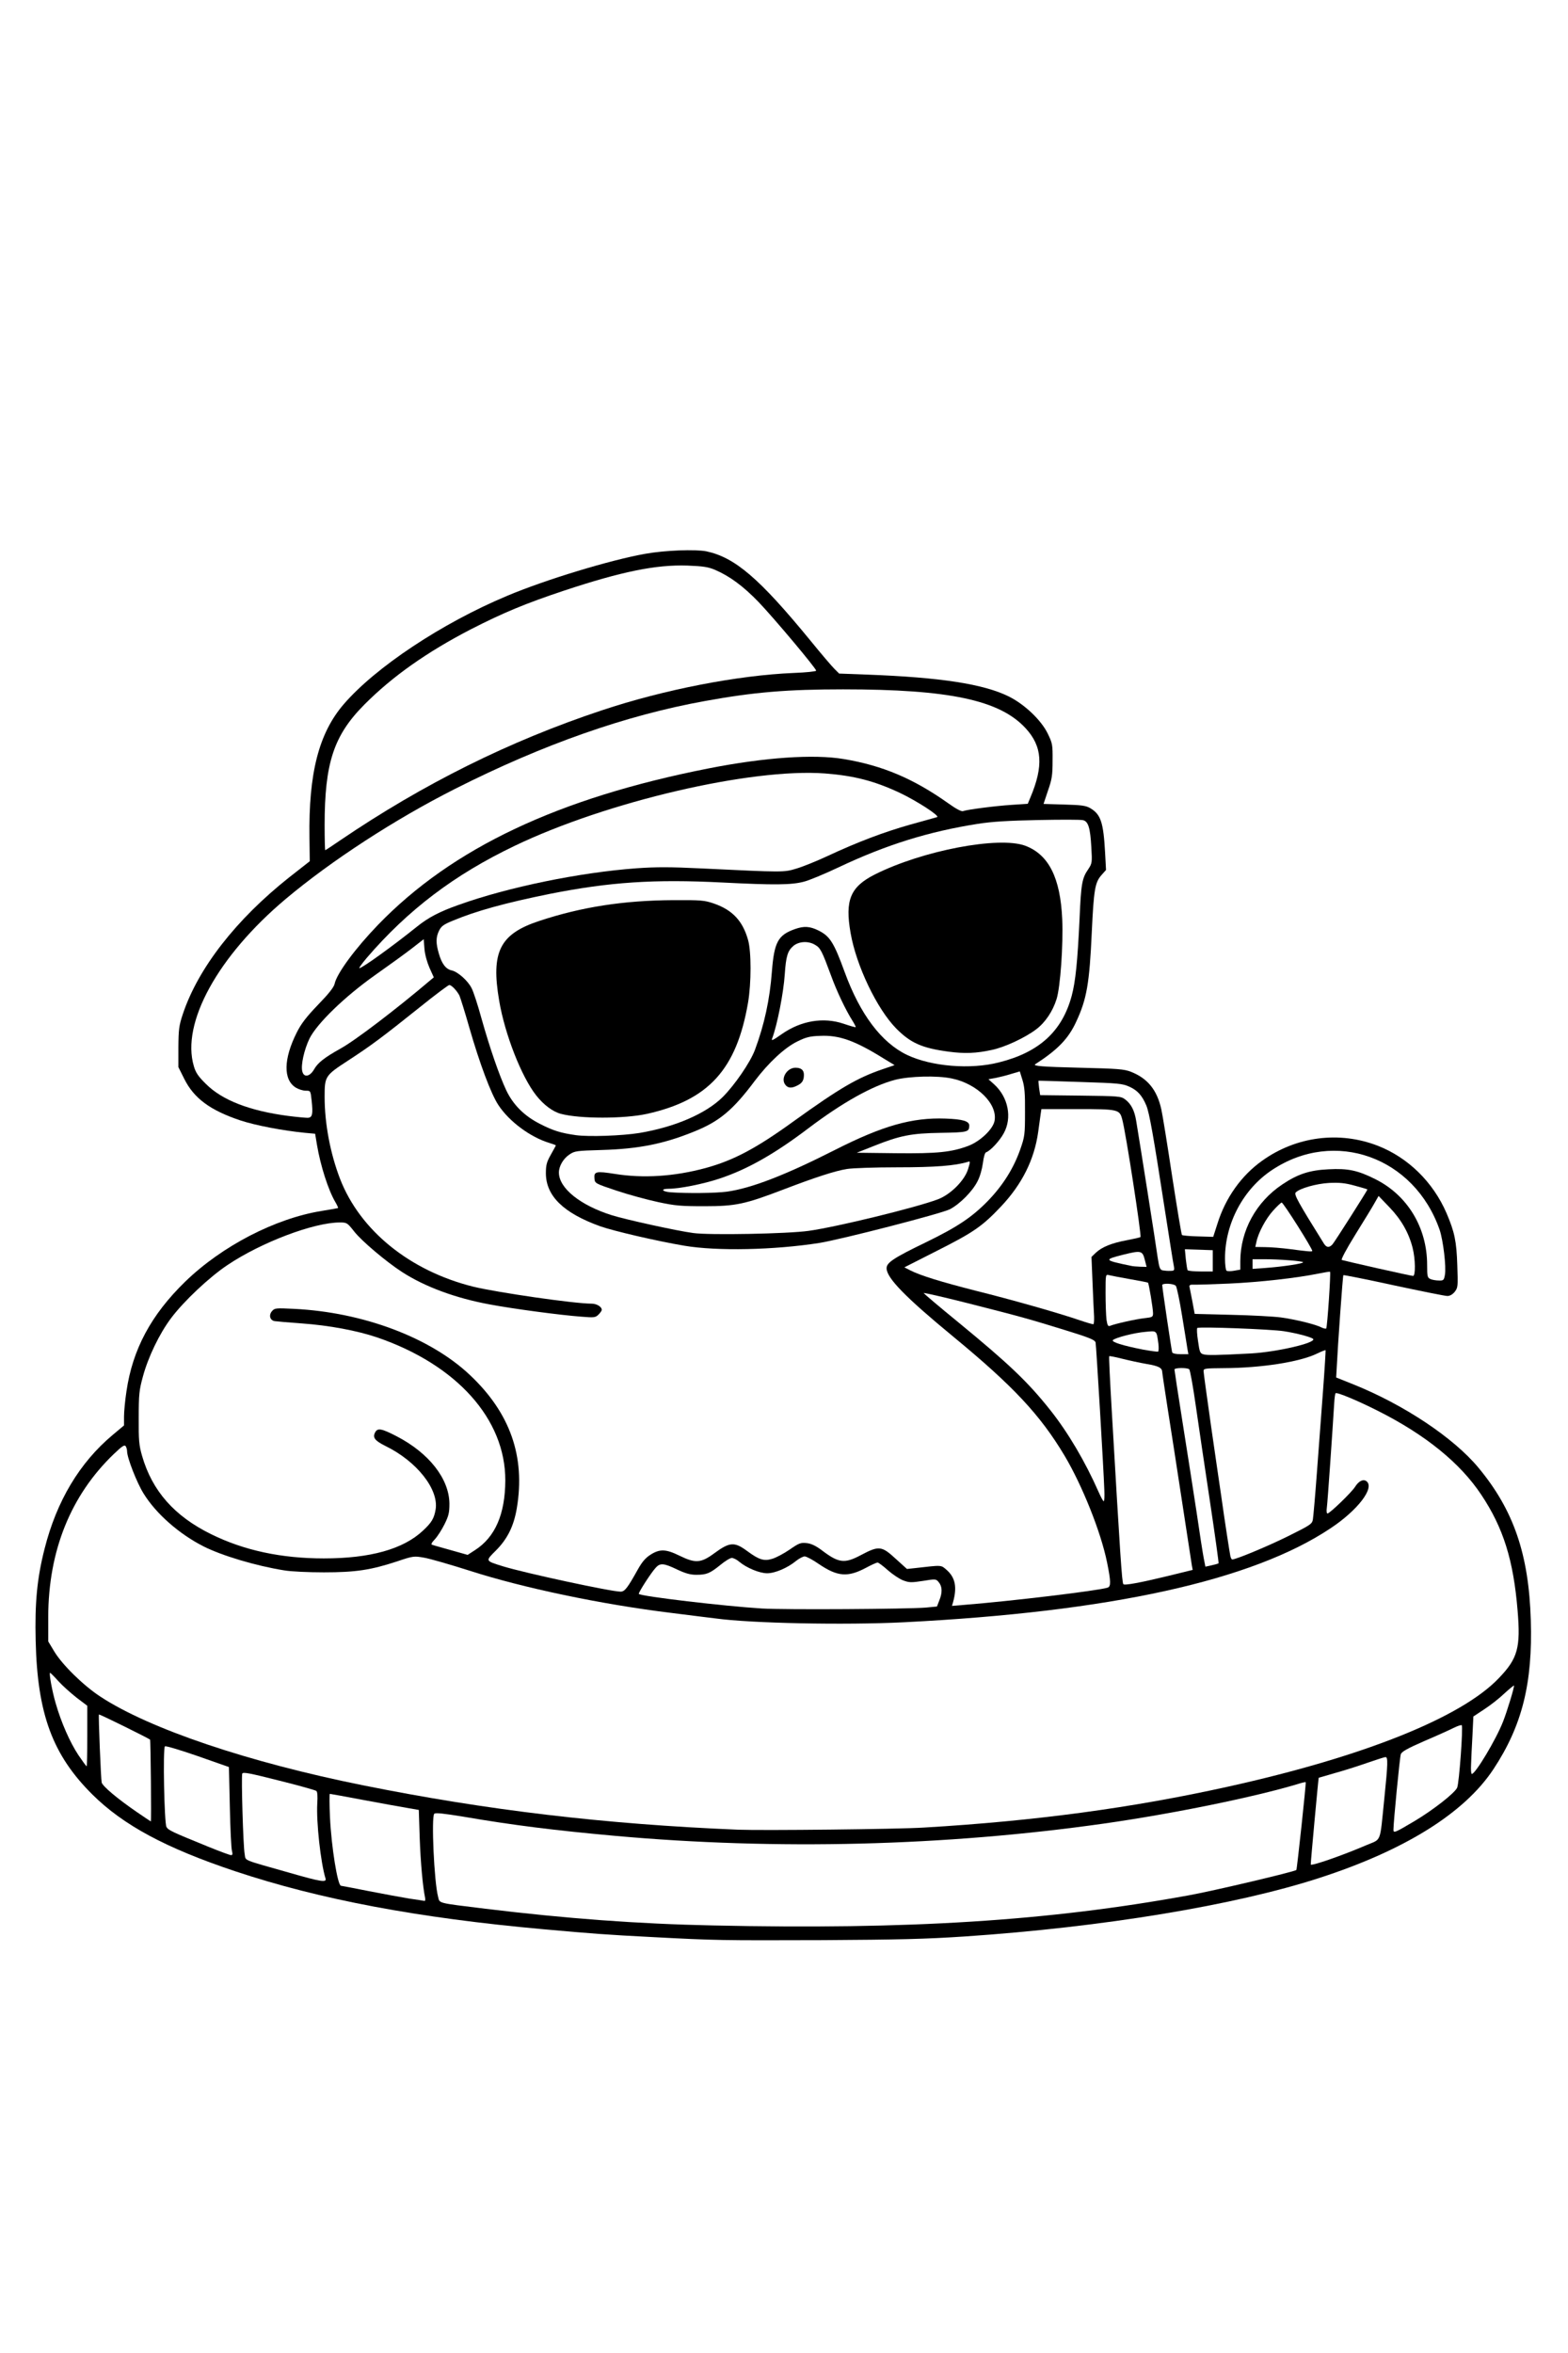 <?xml version="1.0" encoding="UTF-8"?>
<svg xmlns="http://www.w3.org/2000/svg" class="img-fluid" id="outputsvg" style="transform: none; transform-origin: 50% 50%; cursor: move;" width="1024" height="1536" viewBox="0 0 10240 15360">
  <rect x="0" y="0" width="10240" height="15360" fill="#808080" stroke="none"/>
  <g id="lTNPmqQIOLecHvtxS2Jzcr" fill="rgb(0,0,0)" style="transform: none;">
    <g>
      <path id="ppGuBcTX9" d="M4630 12694 c-168 -5 -684 -33 -820 -45 -735 -60 -1192 -123 -1649 -225 -614 -137 -1082 -310 -1386 -512 -188 -126 -357 -318 -446 -506 -85 -183 -120 -372 -126 -697 -6 -280 8 -431 58 -628 79 -313 229 -563 445 -744 l74 -62 0 -58 c0 -33 7 -107 16 -165 40 -274 161 -499 383 -715 232 -225 593 -416 866 -457 44 -6 85 -13 92 -15 8 -3 2 -26 -17 -73 -34 -84 -64 -192 -80 -289 l-12 -72 -66 -6 c-143 -14 -322 -48 -422 -81 -198 -66 -304 -145 -367 -272 l-38 -76 0 -160 c1 -150 3 -167 29 -246 100 -301 360 -633 704 -900 l122 -95 0 -165 c0 -432 63 -673 223 -860 209 -244 642 -532 1068 -710 250 -105 673 -234 904 -275 123 -22 384 -31 458 -15 186 38 346 175 679 581 69 85 140 168 157 185 l31 31 187 7 c476 18 755 61 920 142 103 51 212 154 255 242 30 61 33 76 36 177 3 101 -4 157 -34 261 -6 21 -3 22 118 26 218 7 241 38 255 340 l6 147 -31 35 c-41 47 -49 95 -62 371 -16 342 -33 440 -105 591 -36 74 -57 102 -114 157 -64 60 -69 67 -48 72 12 2 123 6 247 8 199 3 231 6 276 24 100 39 158 104 189 208 8 24 41 224 75 442 33 219 63 404 65 411 3 8 28 12 78 12 l74 0 18 -67 c106 -392 503 -635 932 -569 288 44 514 219 630 486 56 130 65 180 70 370 5 168 4 176 -17 203 -19 24 -28 27 -78 27 -33 0 -184 -28 -352 -64 -162 -35 -297 -62 -299 -60 -4 3 -40 506 -41 569 0 29 4 32 103 70 148 57 334 154 461 239 277 185 439 362 557 610 96 202 138 407 146 717 12 451 -52 718 -244 1008 -189 286 -578 529 -1137 710 -432 140 -1001 249 -1731 331 -508 56 -818 71 -1535 74 -355 2 -692 2 -750 0z m1070 -154 c747 -18 1385 -79 2030 -197 158 -28 695 -155 706 -166 3 -3 54 -462 54 -486 0 -8 -6 -11 -16 -7 -77 30 -437 111 -750 170 -1140 214 -2493 272 -3739 160 -377 -34 -724 -77 -989 -125 -60 -10 -115 -19 -123 -19 -24 0 -10 374 18 482 11 44 -9 39 309 78 527 64 996 99 1485 109 493 11 574 11 1015 1z m-2964 -197 c-14 -76 -19 -143 -25 -313 l-6 -184 -40 -8 c-22 -4 -130 -23 -240 -43 -110 -20 -210 -39 -223 -42 l-22 -5 6 113 c8 170 51 419 72 419 3 0 84 16 181 35 146 29 242 46 294 54 5 0 6 -11 3 -26z m-671 -199 c-8 -49 -19 -165 -23 -259 l-7 -170 -185 -47 c-102 -26 -198 -50 -214 -54 l-29 -6 7 213 c8 261 12 290 46 300 167 48 416 116 418 114 1 -1 -4 -42 -13 -91z m6831 -130 c97 -42 85 -15 109 -259 9 -88 18 -179 21 -201 l6 -42 -94 33 c-51 18 -138 45 -193 60 -55 16 -101 29 -103 30 -3 3 -42 429 -42 466 l0 27 106 -39 c59 -22 144 -56 190 -75z m-7424 -196 c-2 -134 -7 -246 -10 -250 -6 -6 -347 -128 -358 -128 -2 0 -4 84 -4 188 1 186 8 264 28 284 7 7 321 142 342 147 3 1 4 -108 2 -241z m4533 82 c959 -56 1851 -201 2585 -420 609 -182 983 -360 1169 -556 119 -124 138 -186 122 -386 -52 -639 -323 -1013 -955 -1319 -182 -88 -180 -87 -183 -24 -5 98 -33 511 -39 560 l-5 50 58 -61 c32 -33 68 -73 80 -87 17 -22 30 -27 65 -27 24 0 49 5 56 12 7 7 12 36 12 66 0 46 -5 61 -34 101 -102 138 -282 259 -564 380 -552 236 -1343 376 -2441 431 -393 20 -1052 7 -1287 -25 -22 -2 -151 -19 -289 -36 -450 -55 -974 -164 -1301 -270 -120 -38 -245 -76 -278 -84 -59 -14 -61 -14 -161 20 -169 56 -262 69 -500 69 -226 1 -298 -8 -487 -55 -273 -68 -447 -158 -598 -309 -97 -97 -161 -199 -203 -328 l-33 -101 -61 62 c-168 172 -277 370 -336 612 -40 159 -51 241 -51 380 l-1 130 39 65 c53 88 191 223 301 295 321 211 968 429 1715 579 810 163 1576 253 2450 290 153 6 981 -3 1155 -14z m3243 -67 c114 -72 230 -166 241 -196 5 -13 12 -79 16 -148 3 -68 8 -136 11 -151 5 -26 5 -26 -138 38 -78 35 -155 68 -170 73 -33 12 -33 12 -53 228 -17 199 -18 213 -7 213 5 0 50 -26 100 -57z m-8293 -227 c0 -118 -3 -217 -7 -221 -3 -4 -65 -35 -137 -70 l-131 -64 1 102 c0 56 4 140 8 186 6 83 7 83 51 122 35 30 208 159 214 159 0 0 1 -96 1 -214z m8769 -266 c24 -47 56 -115 69 -151 l25 -67 -81 56 c-45 30 -83 56 -83 56 -1 1 -5 55 -9 121 l-6 120 20 -25 c11 -14 40 -63 65 -110z m-9184 -47 l0 -128 -80 -63 c-93 -72 -92 -74 -33 88 32 86 100 230 109 230 2 0 4 -57 4 -127z m5477 -829 c71 -7 72 -7 87 -43 12 -30 12 -39 1 -56 -7 -11 -19 -18 -27 -17 -7 2 -48 6 -90 9 -95 7 -143 -9 -213 -70 l-49 -44 -57 30 c-67 34 -168 46 -236 28 -24 -7 -73 -32 -109 -57 l-67 -46 -26 21 c-14 12 -53 35 -86 51 -51 25 -72 30 -135 30 -80 0 -160 -28 -206 -71 l-22 -21 -62 49 -62 48 -94 3 c-88 4 -98 2 -163 -28 -38 -18 -74 -29 -80 -25 -6 3 -29 33 -52 66 -27 41 -36 61 -27 63 55 18 546 73 763 86 149 9 891 4 1012 -6z m538 -45 c198 -19 609 -73 648 -85 11 -4 16 -13 13 -27 -30 -145 -45 -201 -83 -312 -120 -343 -275 -606 -498 -843 -95 -100 -248 -239 -440 -397 -224 -184 -315 -267 -375 -342 -58 -72 -60 -76 -60 -134 l0 -59 53 -34 c28 -18 122 -67 207 -108 203 -99 297 -162 400 -267 198 -203 288 -468 235 -693 l-17 -74 -48 10 -47 9 27 44 c60 94 65 229 14 322 -26 50 -86 113 -114 123 -8 2 -16 31 -21 70 -5 38 -19 89 -35 119 -33 66 -116 149 -181 183 -58 29 -710 197 -853 220 -187 29 -339 40 -575 39 -268 0 -343 -9 -665 -82 -262 -59 -401 -115 -503 -202 -110 -94 -137 -240 -72 -391 5 -13 3 -18 -8 -18 -8 0 -51 -18 -96 -41 -93 -46 -182 -124 -236 -205 -48 -72 -123 -273 -190 -505 -52 -181 -74 -241 -95 -254 -6 -4 -95 61 -198 142 -255 204 -288 228 -439 327 -119 77 -133 89 -142 123 -31 109 12 387 90 589 131 337 456 600 869 703 156 38 660 111 773 111 20 0 43 7 51 16 24 23 21 89 -5 115 -21 21 -28 22 -138 16 -64 -4 -202 -18 -307 -32 -397 -52 -587 -99 -780 -196 -155 -77 -364 -241 -451 -353 l-30 -40 -74 13 c-188 33 -460 146 -642 268 -119 79 -287 237 -370 348 -76 101 -150 255 -184 382 -23 83 -27 119 -27 238 0 117 3 153 22 219 88 307 333 512 737 615 148 37 275 54 420 54 271 0 493 -65 617 -181 60 -56 78 -88 78 -139 0 -106 -146 -267 -320 -353 -76 -38 -80 -42 -80 -93 0 -63 13 -77 71 -77 41 0 68 9 138 45 154 80 257 181 318 311 24 52 28 71 28 160 0 98 -1 104 -37 174 -21 41 -37 74 -35 75 1 1 35 11 76 23 l74 21 43 -30 c151 -104 221 -343 164 -564 -85 -331 -383 -606 -818 -755 -156 -53 -446 -100 -619 -100 -65 0 -83 -16 -83 -74 0 -30 6 -48 20 -61 18 -16 34 -18 173 -12 319 13 605 86 871 222 329 167 556 439 612 732 18 98 18 298 -1 409 -19 107 -47 171 -107 245 l-46 56 111 32 c113 31 394 93 584 129 l102 19 24 -36 c13 -20 41 -67 62 -105 52 -93 102 -126 195 -126 55 0 78 6 137 35 39 19 77 35 85 35 7 0 44 -23 82 -50 79 -58 97 -64 169 -58 42 4 66 14 121 52 83 57 89 56 196 -15 75 -51 75 -51 146 -47 65 3 75 7 125 44 30 23 69 49 88 59 l34 17 81 -40 c101 -51 118 -56 172 -47 36 5 57 18 115 71 57 53 75 64 93 59 11 -4 62 -9 112 -12 l91 -5 36 32 c44 39 60 86 55 167 l-3 60 40 -4 c22 -2 135 -12 250 -24z m1033 -159 c84 -21 155 -39 157 -42 4 -4 -47 -343 -150 -997 -19 -123 -35 -230 -35 -237 0 -21 -30 -44 -58 -44 -15 0 -72 -10 -128 -23 l-101 -23 4 46 c2 25 10 164 18 310 24 417 54 908 60 988 l7 73 36 -7 c21 -4 106 -23 190 -44z m332 -95 c0 -8 -24 -175 -54 -372 -30 -197 -70 -463 -88 -590 -23 -169 -36 -234 -47 -238 -7 -3 -16 -3 -18 -1 -3 2 20 163 51 358 30 194 72 460 91 591 20 131 38 244 41 252 8 19 24 19 24 0z m254 -71 c50 -20 153 -68 228 -106 128 -64 138 -71 143 -101 2 -18 16 -185 30 -372 14 -187 30 -395 35 -463 6 -68 10 -136 10 -152 0 -29 0 -29 -32 -15 -97 40 -336 73 -563 77 l-131 3 13 90 c7 50 40 277 73 505 33 228 66 450 72 493 6 42 15 77 21 77 5 0 51 -16 101 -36z m-1020 -864 c-13 -228 -26 -424 -29 -436 -5 -21 -29 -30 -325 -120 -116 -36 -612 -165 -616 -161 -1 1 68 59 154 129 291 237 440 384 593 588 78 104 178 271 222 368 12 27 23 49 24 48 1 -1 -9 -188 -23 -416z m951 -424 c143 -6 388 -46 373 -61 -16 -16 -226 -38 -411 -44 l-217 -6 5 45 c4 25 8 50 10 57 4 13 37 20 80 17 17 -2 89 -5 160 -8z m-385 -3 c0 -5 -14 -89 -30 -188 -19 -112 -36 -185 -45 -194 -13 -14 -15 -13 -15 1 0 22 50 359 55 376 5 13 35 17 35 5z m-190 -35 c0 -44 -11 -49 -76 -37 -32 6 -63 14 -67 18 -5 5 25 15 65 24 40 8 74 15 76 16 1 0 2 -9 2 -21z m1113 -245 c4 -54 7 -117 7 -139 l0 -41 -47 8 c-136 26 -371 50 -567 60 -121 5 -222 12 -224 14 -2 1 2 30 8 63 l12 59 237 6 c251 6 364 17 476 47 39 10 75 19 81 19 7 1 13 -35 17 -96z m-1303 68 c25 -5 71 -12 103 -16 52 -6 57 -8 52 -28 -2 -12 -9 -49 -15 -81 -5 -33 -12 -61 -14 -63 -2 -2 -51 -12 -110 -21 l-106 -18 0 92 c0 118 7 156 29 150 9 -3 36 -9 61 -15z m-236 -201 l-7 -211 24 -25 c37 -39 94 -64 192 -85 49 -10 92 -20 95 -23 9 -9 -84 -618 -109 -708 -17 -65 -28 -68 -261 -68 l-207 0 -5 33 c-2 17 -10 70 -16 116 -25 180 -105 341 -243 487 -120 127 -179 169 -388 274 -98 50 -179 92 -179 94 0 10 232 80 418 126 213 53 538 145 632 179 30 11 56 20 58 20 2 1 0 -94 -4 -209z m2297 -191 c-44 -345 -313 -617 -649 -655 -117 -13 -285 37 -414 123 -177 117 -308 350 -308 549 0 37 3 44 20 44 18 0 20 -7 20 -57 1 -200 103 -386 274 -501 111 -74 176 -94 332 -99 160 -6 217 4 335 64 211 105 339 317 339 560 0 78 2 84 23 92 33 13 41 -19 28 -120z m-194 38 c-14 -112 -78 -245 -155 -320 l-39 -38 -25 38 c-73 110 -169 275 -163 281 5 5 346 87 379 91 5 1 6 -23 3 -52z m-1317 -7 l0 -40 -59 0 c-58 0 -58 0 -54 28 8 50 11 52 63 52 l50 0 0 -40z m-265 8 c-2 -13 -27 -174 -56 -358 -68 -449 -94 -591 -118 -645 -11 -25 -23 -45 -26 -45 -3 0 -1 9 5 20 6 12 15 47 21 78 21 130 129 813 140 890 8 58 15 82 25 82 10 0 13 -8 9 -22z m-185 -13 c0 -16 -27 -20 -57 -8 -14 6 -11 9 17 14 19 4 36 7 38 8 1 0 2 -6 2 -14z m1049 -117 c-6 -13 -36 -63 -67 -112 l-56 -89 -34 39 c-19 21 -47 66 -63 99 l-29 60 102 7 c57 5 107 10 113 12 5 3 18 5 28 5 15 1 16 -2 6 -21z m290 -178 l91 -145 -43 -13 c-98 -30 -193 -25 -289 17 l-36 16 86 141 c48 78 90 139 94 135 3 -3 47 -71 97 -151z m-3529 75 c131 -18 331 -63 600 -134 264 -70 293 -83 368 -157 65 -65 79 -92 40 -79 -13 4 -178 11 -368 15 -396 8 -374 4 -687 124 -315 121 -420 142 -662 133 -188 -7 -336 -35 -543 -105 l-143 -47 0 -65 0 -65 54 -3 c29 -2 94 4 144 12 157 27 326 15 524 -39 192 -53 324 -124 633 -345 227 -162 311 -214 438 -268 l93 -40 -28 -20 c-48 -34 -187 -100 -248 -117 -162 -48 -328 45 -506 281 -142 190 -231 264 -392 329 -200 82 -366 115 -607 122 -165 5 -177 6 -212 30 -47 32 -69 76 -56 114 25 73 173 171 334 222 89 28 424 102 531 116 102 14 557 5 693 -14z m-533 -256 c159 -22 379 -107 703 -271 326 -166 500 -213 755 -206 172 5 185 10 185 78 0 78 -11 83 -149 75 -131 -8 -245 7 -372 49 l-74 24 160 1 c258 1 388 -32 482 -123 41 -41 53 -59 53 -83 0 -82 -136 -194 -270 -222 -87 -19 -224 -15 -315 9 -147 37 -342 147 -564 314 -223 169 -400 269 -583 331 -56 19 -100 35 -96 35 4 0 42 -5 85 -11z m-571 -384 c230 -37 434 -125 544 -234 189 -188 293 -453 321 -820 12 -151 30 -206 79 -241 79 -56 203 -67 287 -25 73 37 99 78 169 270 101 277 241 462 409 542 92 43 233 73 351 73 163 0 376 -70 469 -155 38 -35 38 -35 5 -12 -52 37 -168 93 -230 111 -182 54 -464 35 -614 -41 -203 -103 -426 -555 -426 -864 0 -105 17 -165 58 -211 83 -92 414 -215 725 -269 158 -27 357 -26 433 2 106 40 172 123 214 269 42 146 36 645 -10 793 -20 65 -18 75 5 20 51 -120 69 -253 85 -608 10 -226 16 -262 56 -321 25 -36 26 -44 20 -115 -8 -101 -22 -138 -53 -145 -53 -14 -495 4 -628 24 -318 50 -596 136 -907 283 -93 44 -196 87 -230 96 -81 21 -235 22 -583 4 -420 -21 -689 -3 -1074 74 -291 59 -481 111 -636 176 -59 24 -74 36 -88 65 -16 32 -16 39 -2 89 20 67 47 102 86 110 39 9 105 67 129 116 11 20 40 108 64 196 100 353 168 515 252 597 57 57 176 124 254 145 123 33 289 35 466 6z m-2140 -142 c-3 -21 -6 -46 -6 -55 0 -14 -8 -18 -32 -18 -45 0 -96 -34 -114 -75 -18 -45 -18 -155 1 -230 29 -115 82 -201 191 -315 70 -72 104 -115 109 -137 14 -68 136 -233 285 -387 484 -500 1175 -827 2158 -1020 298 -59 401 -69 672 -70 222 -1 255 1 349 22 207 47 365 116 561 247 l107 72 94 -13 c51 -7 140 -16 197 -20 l104 -7 15 -36 c37 -87 64 -197 58 -234 -22 -150 -208 -296 -446 -352 -323 -74 -971 -88 -1419 -29 -431 56 -825 161 -1300 347 -709 277 -1457 737 -1881 1157 -237 234 -429 575 -429 760 0 133 82 242 242 319 115 56 320 106 447 110 l44 1 -7 -37z m5318 -108 c-20 -9 -105 -16 -267 -21 -215 -6 -237 -5 -237 9 0 15 27 17 253 20 138 1 259 3 267 4 8 1 1 -5 -16 -12z m-5261 -216 c15 -14 66 -47 114 -74 146 -81 600 -436 596 -466 -2 -8 -11 -44 -21 -80 l-17 -65 -200 142 c-353 252 -499 412 -528 584 l-6 35 17 -25 c9 -14 30 -37 45 -51z m3132 -242 c41 -17 72 -21 177 -21 71 -1 128 -2 128 -4 0 -1 -15 -33 -34 -70 -18 -37 -50 -112 -70 -167 -57 -156 -72 -183 -110 -202 -32 -15 -37 -15 -60 1 -48 31 -58 59 -71 204 -8 76 -21 168 -29 205 -20 86 -20 91 2 82 9 -4 40 -17 67 -28z m-2387 -715 c232 -122 846 -266 1297 -303 151 -13 405 -9 770 12 218 12 221 12 295 -10 41 -13 131 -49 200 -81 189 -88 366 -156 526 -203 l144 -41 -52 -34 c-174 -112 -396 -185 -615 -201 -321 -24 -904 80 -1443 259 -341 112 -564 210 -798 348 -170 101 -410 279 -482 358 -14 15 3 4 38 -24 35 -27 89 -64 120 -80z m-452 -593 c480 -312 1000 -562 1544 -742 396 -132 865 -224 1239 -245 l124 -7 -119 -145 c-228 -278 -362 -400 -504 -460 -155 -65 -453 -22 -925 135 -341 113 -621 243 -884 410 -232 147 -478 365 -550 487 -92 158 -131 330 -131 586 0 91 3 111 13 105 8 -4 94 -60 193 -124z"></path>
      <path id="pNh72aYr3" d="M5094 7105 c-22 -34 -12 -110 18 -142 18 -19 32 -23 83 -23 34 0 66 5 73 12 13 13 17 105 6 133 -10 25 -59 45 -113 45 -43 0 -53 -4 -67 -25z"></path>
      <path id="pT8Z1xDsB" d="M3754 7320 c-150 -16 -207 -44 -282 -139 -135 -170 -262 -569 -262 -822 0 -222 63 -306 284 -378 287 -94 554 -134 906 -135 210 -1 229 1 292 22 85 30 136 67 175 128 55 86 67 149 65 328 -3 316 -67 542 -205 721 -94 123 -245 205 -471 256 -104 24 -365 34 -502 19z"></path>
    </g>
  </g>
  <g id="l4JyfnbT91iTEfg5yqOatqN" fill="rgb(255,255,255)" style="transform: none;">
    <g>
      <path id="pSNjL2XeD" d="M0 7680 l0 -7680 5120 0 5120 0 0 7680 0 7680 -5120 0 -5120 0 0 -7680z m6300 4961 c903 -61 1764 -203 2316 -382 559 -181 948 -424 1137 -710 187 -283 257 -560 244 -974 -13 -429 -112 -717 -341 -993 -162 -196 -488 -413 -820 -546 l-110 -44 3 -53 c8 -164 40 -611 44 -615 2 -2 150 27 328 66 178 38 336 70 351 70 17 0 34 -10 48 -27 21 -27 22 -35 17 -173 -5 -158 -18 -218 -70 -340 -88 -204 -252 -364 -450 -441 -251 -97 -531 -61 -753 97 -137 97 -241 243 -294 414 l-27 84 -99 -3 c-54 -1 -102 -6 -105 -9 -4 -4 -32 -176 -64 -382 -31 -206 -63 -404 -71 -439 -28 -126 -89 -201 -197 -244 -46 -18 -84 -21 -335 -27 -246 -6 -309 -11 -291 -23 147 -95 217 -167 268 -279 68 -146 86 -248 101 -583 13 -276 21 -324 62 -371 l31 -35 -6 -112 c-11 -200 -28 -251 -98 -292 -28 -16 -57 -20 -169 -23 l-135 -4 29 -87 c26 -74 30 -101 30 -196 1 -105 -1 -113 -32 -177 -43 -88 -152 -191 -255 -242 -165 -81 -444 -124 -920 -142 l-187 -7 -31 -31 c-17 -17 -88 -100 -157 -185 -333 -406 -492 -542 -679 -582 -71 -14 -269 -7 -398 16 -227 40 -653 169 -904 275 -425 178 -859 466 -1067 708 -162 189 -229 449 -223 870 l2 154 -134 105 c-347 275 -595 593 -695 893 -25 75 -28 100 -29 216 l0 130 38 76 c63 127 169 206 367 272 100 33 279 67 422 81 l66 6 12 72 c23 137 74 296 120 374 12 20 19 37 18 39 -2 1 -51 10 -108 19 -303 49 -651 229 -891 462 -222 216 -343 441 -383 715 -9 58 -16 132 -16 165 l0 58 -74 62 c-216 181 -366 431 -445 744 -49 192 -64 352 -58 599 11 479 110 746 371 1005 202 200 479 349 931 500 555 185 1193 305 2015 379 311 28 415 36 710 51 419 22 439 22 1115 20 495 -3 669 -7 925 -24z"></path>
      <path id="pMZweClPF" d="M4655 12569 c-489 -10 -958 -45 -1485 -109 -318 -39 -298 -34 -309 -78 -26 -96 -45 -522 -25 -542 8 -8 61 -2 190 19 326 56 602 90 989 125 1057 95 2157 67 3194 -80 450 -64 983 -173 1266 -258 27 -9 51 -14 52 -12 4 4 -57 569 -61 573 -11 11 -548 138 -706 166 -917 167 -1826 224 -3105 196z"></path>
      <path id="pM7gzZfWY" d="M2675 12394 c-49 -8 -169 -30 -266 -49 -97 -19 -178 -35 -182 -35 -22 0 -63 -254 -72 -447 -4 -84 -4 -153 -1 -153 4 0 103 18 219 40 117 22 246 45 287 52 l75 13 6 185 c6 162 20 316 35 388 2 12 1 21 -3 21 -5 -1 -48 -8 -98 -15z"></path>
      <path id="p9xppNRiX" d="M1890 12225 c-313 -89 -284 -76 -292 -121 -10 -49 -23 -507 -16 -526 5 -12 49 -3 239 45 129 32 239 63 245 68 7 6 9 36 6 81 -7 121 22 387 54 491 8 27 -31 21 -236 -38z"></path>
      <path id="pOaNDy1Pu" d="M8560 12171 c0 -23 50 -564 52 -566 2 -1 48 -14 103 -30 55 -15 150 -45 210 -66 61 -21 116 -39 123 -39 17 0 16 40 -8 275 -30 292 -16 257 -117 300 -156 67 -363 139 -363 126z"></path>
      <path id="pnMV6sfRE" d="M1360 12055 c-238 -97 -260 -107 -273 -129 -14 -25 -24 -513 -10 -526 4 -5 100 24 213 63 l205 72 6 260 c3 143 9 272 14 288 5 20 4 27 -6 27 -8 0 -75 -25 -149 -55z"></path>
      <path id="pR82sb9ML" d="M9100 11944 c0 -46 41 -471 48 -492 5 -17 40 -37 152 -86 80 -34 166 -73 192 -86 26 -13 50 -21 54 -18 10 10 -17 381 -30 408 -16 35 -155 144 -277 217 -130 77 -139 81 -139 57z"></path>
      <path id="pxPvKkZ9N" d="M4820 11944 c-872 -36 -1640 -127 -2450 -290 -747 -150 -1394 -368 -1715 -579 -110 -72 -248 -207 -301 -295 l-39 -65 0 -160 c1 -432 147 -794 429 -1064 53 -51 70 -62 77 -50 5 8 9 22 9 33 0 42 64 206 108 276 81 131 231 263 390 344 120 61 345 128 527 157 45 8 160 13 260 13 208 0 306 -15 477 -71 106 -36 112 -36 176 -25 37 6 172 45 301 86 345 111 857 219 1316 275 138 17 267 34 289 36 234 32 844 44 1227 25 1350 -68 2277 -272 2789 -614 176 -117 288 -262 235 -306 -21 -17 -51 -3 -75 35 -22 36 -166 175 -181 175 -5 0 -7 -17 -4 -37 5 -34 38 -513 48 -680 2 -35 6 -65 9 -68 8 -9 142 47 275 114 312 157 539 341 677 549 144 216 210 427 237 757 20 241 1 311 -122 439 -244 257 -883 513 -1769 709 -627 139 -1258 224 -1985 267 -172 11 -1058 20 -1215 14z"></path>
      <path id="pD7s26zsk" d="M894 11829 c-127 -87 -223 -168 -230 -193 -5 -22 -22 -438 -18 -444 3 -4 324 155 334 164 4 4 9 534 5 534 -1 0 -41 -27 -91 -61z"></path>
      <path id="p1CKuTOckn" d="M9607 11518 c1 -35 5 -119 9 -188 l6 -125 71 -47 c40 -26 99 -72 131 -103 33 -30 61 -53 63 -52 5 5 -44 166 -71 235 -46 118 -181 342 -204 342 -5 0 -7 -28 -5 -62z"></path>
      <path id="pUMzvOcYx" d="M512 11457 c-55 -83 -112 -212 -148 -337 -24 -81 -45 -200 -37 -200 3 0 27 24 54 54 27 30 81 78 119 108 l70 53 0 197 c0 109 -2 198 -4 198 -3 0 -27 -33 -54 -73z"></path>
      <path id="p8WV1KNiW" d="M4975 10500 c-244 -15 -787 -79 -803 -95 -6 -5 80 -139 111 -172 28 -31 53 -29 138 12 55 26 87 35 126 35 67 0 89 -9 157 -64 30 -25 64 -46 75 -46 11 0 33 11 49 25 48 40 132 75 182 75 52 0 133 -35 188 -80 20 -16 46 -30 57 -30 11 0 53 22 93 50 121 82 188 88 308 24 35 -19 69 -34 75 -34 6 0 36 22 67 50 31 27 75 57 99 66 39 15 53 16 130 4 85 -14 86 -13 104 9 23 28 24 68 3 119 l-15 39 -72 7 c-119 10 -922 15 -1072 6z"></path>
      <path id="phXNxUPE1" d="M6224 10459 c27 -98 15 -160 -41 -210 -39 -34 -28 -33 -204 -13 l-56 6 -73 -66 c-92 -85 -110 -87 -227 -25 -109 58 -146 53 -260 -34 -37 -27 -66 -41 -96 -44 -38 -4 -49 0 -111 43 -38 26 -89 53 -114 60 -52 16 -85 6 -161 -50 -85 -63 -115 -61 -217 14 -87 64 -123 66 -227 15 -88 -43 -128 -45 -189 -6 -33 21 -55 47 -83 97 -67 120 -85 144 -112 144 -62 0 -623 -121 -767 -165 -119 -37 -117 -34 -48 -103 75 -75 117 -158 137 -276 57 -337 -43 -623 -307 -871 -259 -244 -697 -409 -1148 -431 -118 -6 -126 -5 -143 14 -23 26 -15 60 16 66 12 2 92 9 177 15 181 13 361 47 492 91 520 178 839 533 838 934 -1 220 -66 370 -198 455 l-48 31 -110 -31 c-60 -17 -115 -32 -122 -35 -9 -2 -3 -14 18 -36 17 -18 45 -62 63 -98 27 -55 32 -75 32 -135 -2 -162 -133 -330 -346 -440 -97 -50 -123 -55 -139 -25 -18 34 -3 54 67 89 205 100 349 283 328 414 -10 59 -26 86 -83 139 -129 121 -345 181 -647 181 -278 0 -521 -52 -736 -158 -240 -118 -385 -282 -451 -511 -20 -69 -23 -101 -22 -249 0 -152 3 -181 27 -268 34 -127 108 -281 184 -382 83 -111 251 -269 370 -348 221 -148 563 -277 732 -277 47 0 49 2 95 60 48 61 205 194 311 263 150 97 350 171 573 212 154 29 462 70 598 80 85 7 93 6 113 -14 11 -11 21 -25 21 -30 0 -21 -33 -41 -67 -41 -113 0 -617 -73 -773 -111 -413 -103 -738 -366 -869 -703 -64 -166 -101 -361 -101 -536 0 -134 3 -139 152 -236 149 -97 222 -151 472 -351 98 -79 184 -143 190 -143 15 0 49 36 66 68 6 13 36 108 65 210 67 233 142 434 190 506 71 108 210 210 333 247 23 7 42 14 42 16 0 2 -15 29 -33 61 -27 48 -32 67 -32 122 1 148 116 259 355 345 88 31 371 97 550 127 213 36 585 28 880 -18 143 -23 795 -191 853 -220 65 -34 148 -117 181 -183 16 -30 30 -81 35 -119 5 -39 13 -68 21 -70 28 -10 88 -74 115 -124 56 -101 30 -235 -62 -319 l-38 -34 45 -8 c25 -5 71 -16 102 -26 l58 -17 17 55 c14 44 18 89 17 211 0 147 -2 160 -31 243 -44 125 -114 236 -213 338 -103 105 -197 168 -400 267 -215 104 -260 134 -260 171 0 63 123 189 435 446 392 323 568 511 727 777 115 193 238 499 278 698 25 123 26 157 3 164 -63 20 -631 88 -932 112 l-84 7 7 -24z"></path>
      <path id="p1H4fBBov7" d="M7336 10341 c-9 -14 -20 -176 -76 -1140 -11 -189 -19 -346 -16 -348 2 -2 39 5 82 16 44 11 117 27 163 35 78 13 100 25 101 52 0 6 16 112 35 235 20 123 62 400 95 614 33 215 62 402 64 417 l5 26 -167 41 c-178 43 -280 62 -286 52z"></path>
      <path id="p2B9d6HJK" d="M7861 10171 c-6 -31 -27 -164 -46 -296 -20 -132 -61 -394 -91 -583 -30 -188 -54 -347 -54 -352 0 -12 80 -13 96 -2 6 4 25 111 43 237 18 127 60 409 93 628 33 219 58 400 56 402 -2 2 -22 8 -45 13 l-41 9 -11 -56z"></path>
      <path id="p12LpWKCau" d="M8035 10158 c-5 -25 -36 -223 -59 -388 -9 -58 -38 -262 -66 -453 -27 -191 -50 -356 -50 -367 0 -17 10 -18 132 -19 244 -1 496 -40 609 -95 29 -14 54 -24 56 -22 1 1 -6 121 -17 267 -11 145 -29 386 -40 534 -11 149 -23 285 -26 303 -5 30 -13 36 -162 110 -131 65 -340 152 -365 152 -4 0 -9 -10 -12 -22z"></path>
      <path id="pSFmY9Bo1" d="M7174 9738 c-87 -197 -199 -387 -315 -533 -147 -185 -268 -300 -599 -572 -124 -101 -226 -188 -228 -192 -1 -4 125 25 280 64 370 94 407 105 641 177 166 51 198 65 202 82 4 20 52 818 57 964 2 39 0 72 -4 72 -4 0 -19 -28 -34 -62z"></path>
      <path id="p18w1zNgsO" d="M7860 8841 c-23 -6 -26 -15 -36 -86 -7 -44 -9 -83 -5 -86 9 -10 485 8 566 21 85 13 184 40 191 51 16 26 -236 84 -404 94 -227 12 -288 13 -312 6z"></path>
      <path id="p1FEfsnEjQ" d="M7655 8828 c-4 -13 -65 -421 -65 -439 0 -14 76 -11 89 5 6 7 25 96 41 197 17 101 32 199 35 217 l6 32 -51 0 c-31 0 -52 -5 -55 -12z"></path>
      <path id="p1EsCFUYfv" d="M7465 8810 c-133 -26 -209 -50 -197 -62 16 -16 140 -48 213 -54 75 -7 72 -11 84 78 3 25 2 48 -2 51 -4 2 -48 -4 -98 -13z"></path>
      <path id="p1BGVhIG1n" d="M8629 8665 c-35 -19 -169 -52 -264 -65 -44 -6 -189 -14 -322 -17 l-241 -6 -15 -81 c-9 -45 -17 -88 -19 -96 -2 -11 5 -15 27 -14 17 1 120 -2 231 -7 199 -9 440 -36 583 -65 40 -8 75 -14 77 -12 6 6 -18 362 -25 370 -3 3 -17 0 -32 -7z"></path>
      <path id="pRfvftZEi" d="M7226 8614 c-3 -26 -6 -103 -6 -172 0 -124 0 -124 23 -118 12 3 73 15 136 26 62 11 115 21 118 23 6 6 33 169 33 199 0 25 -3 27 -57 33 -55 6 -190 36 -224 50 -13 5 -17 -3 -23 -41z"></path>
      <path id="pLVPzgAxH" d="M7050 8618 c-134 -46 -439 -133 -677 -192 -227 -58 -361 -99 -428 -133 l-39 -20 211 -107 c240 -121 297 -160 420 -290 138 -146 218 -307 243 -487 6 -46 14 -99 16 -116 l5 -33 237 0 c266 0 274 2 291 68 23 82 127 759 119 767 -2 3 -42 12 -89 21 -98 18 -163 44 -203 82 l-28 27 7 170 c4 94 8 191 10 218 1 26 -1 49 -4 51 -3 2 -44 -10 -91 -26z"></path>
      <path id="p12bzmV747" d="M9343 8350 c-21 -9 -23 -16 -23 -93 0 -243 -128 -455 -339 -560 -114 -57 -178 -71 -306 -64 -123 6 -200 31 -301 99 -171 114 -273 301 -274 500 l0 56 -40 7 c-21 4 -44 4 -50 0 -5 -3 -10 -39 -10 -80 0 -229 120 -454 308 -578 408 -271 929 -84 1094 392 23 69 44 243 34 294 -6 34 -10 37 -39 36 -18 0 -42 -4 -54 -9z"></path>
      <path id="prwyCCLzv" d="M8995 8279 c-121 -27 -225 -52 -232 -54 -7 -2 27 -67 89 -167 56 -90 113 -183 126 -207 l25 -44 71 74 c77 80 126 166 151 264 19 74 20 185 3 184 -7 0 -112 -23 -233 -50z"></path>
      <path id="p7d29NthI" d="M7594 8293 c-19 -4 -23 -15 -34 -86 -10 -76 -118 -759 -140 -890 -11 -68 -33 -111 -73 -141 -27 -20 -42 -21 -291 -24 l-263 -3 -7 -46 c-3 -26 -5 -47 -4 -48 2 -1 125 3 273 8 250 8 274 10 321 31 53 24 83 58 110 122 20 47 48 207 118 661 31 197 58 372 62 388 5 28 3 31 -23 31 -15 1 -38 -1 -49 -3z"></path>
      <path id="p068T010Q" d="M7756 8292 c-3 -5 -8 -38 -12 -73 l-6 -64 91 3 91 3 0 70 0 69 -79 0 c-44 0 -82 -4 -85 -8z"></path>
      <path id="pSsxcQ7zy" d="M8180 8251 l0 -31 73 0 c105 0 257 12 257 20 0 9 -136 29 -245 37 l-85 6 0 -32z"></path>
      <path id="p14Hd0MOga" d="M7385 8263 c-178 -37 -180 -40 -44 -74 110 -27 120 -25 135 34 l12 47 -42 -1 c-22 -1 -50 -3 -61 -6z"></path>
      <path id="pMA1TtWZS" d="M8425 8154 c-55 -7 -128 -13 -163 -13 l-64 -1 7 -32 c12 -60 61 -152 109 -205 26 -29 52 -53 56 -53 11 0 200 299 200 316 0 6 -33 3 -145 -12z"></path>
      <path id="pZiQhSH19" d="M8646 8118 c-169 -271 -197 -321 -184 -334 27 -27 133 -57 218 -62 67 -3 103 0 168 18 45 12 82 23 82 25 0 6 -213 341 -228 358 -21 23 -39 22 -56 -5z"></path>
      <path id="pjorBPUyJ" d="M4527 8049 c-106 -14 -442 -88 -531 -116 -207 -65 -346 -177 -346 -279 0 -41 28 -90 68 -117 35 -24 46 -25 212 -30 241 -7 407 -40 607 -122 161 -65 250 -139 392 -329 91 -120 195 -217 279 -258 55 -27 80 -34 148 -36 124 -6 227 31 412 146 l74 45 -79 27 c-164 56 -279 123 -578 338 -247 179 -395 257 -578 307 -204 55 -406 68 -592 38 -121 -19 -137 -16 -133 29 3 33 3 33 146 81 78 26 200 59 270 74 111 24 149 27 302 27 205 0 265 -13 516 -109 209 -80 339 -122 415 -134 35 -6 184 -11 330 -11 246 0 377 -10 461 -36 15 -5 15 -1 0 48 -23 75 -115 166 -197 197 -143 54 -663 181 -845 206 -135 19 -647 29 -753 14z m682 -964 c30 -15 41 -33 41 -69 0 -31 -18 -46 -55 -46 -55 0 -97 68 -68 109 17 25 43 27 82 6z"></path>
      <path id="pEtJp7O8U" d="M4378 7783 c-57 -5 -65 -23 -10 -23 69 0 225 -31 330 -66 181 -60 359 -160 583 -330 221 -167 416 -276 564 -315 94 -24 275 -29 370 -9 167 34 301 167 280 277 -10 54 -93 133 -171 163 -110 41 -200 51 -474 48 l-255 -3 106 -42 c177 -71 250 -85 443 -88 175 -3 185 -5 186 -47 0 -29 -41 -42 -155 -46 -218 -8 -410 46 -725 206 -324 164 -544 249 -703 271 -74 10 -262 12 -369 4z"></path>
      <path id="pewKbB1OY" d="M3760 7410 c-98 -14 -147 -29 -233 -73 -103 -52 -176 -125 -221 -220 -45 -96 -106 -271 -162 -470 -24 -88 -53 -176 -64 -196 -24 -49 -90 -107 -129 -116 -39 -8 -66 -43 -85 -110 -20 -68 -20 -106 1 -149 14 -29 29 -41 88 -65 155 -65 345 -117 636 -176 390 -77 679 -97 1129 -74 337 17 447 16 528 -5 34 -8 137 -51 230 -95 311 -147 588 -233 907 -283 96 -15 200 -21 397 -25 147 -3 278 -3 291 1 34 8 47 50 54 176 6 101 5 106 -20 144 -41 59 -47 95 -57 326 -13 275 -26 406 -51 500 -62 231 -211 369 -475 435 -186 48 -440 27 -599 -48 -168 -80 -308 -265 -409 -542 -70 -192 -96 -233 -169 -270 -58 -29 -97 -31 -156 -10 -110 39 -135 85 -150 276 -14 185 -49 346 -111 513 -31 82 -132 229 -210 307 -110 109 -312 196 -545 235 -113 18 -329 26 -415 14z m466 -139 c402 -90 584 -290 659 -725 22 -128 22 -336 0 -411 -35 -124 -102 -195 -223 -237 -62 -21 -82 -23 -267 -22 -322 2 -595 44 -871 135 -260 85 -319 202 -264 522 37 219 146 497 242 618 48 61 108 106 161 120 124 33 413 33 563 0z m2250 -417 c84 -17 217 -79 290 -134 60 -45 109 -118 134 -198 25 -79 44 -355 37 -521 -12 -271 -88 -422 -241 -480 -172 -64 -671 31 -982 187 -161 81 -197 168 -159 383 37 213 172 495 298 623 93 94 168 128 342 151 104 14 181 11 281 -11z"></path>
      <path id="pnLAD7YYH" d="M1885 7285 c-254 -33 -435 -103 -541 -210 -49 -48 -66 -73 -78 -115 -84 -282 157 -719 599 -1091 300 -252 716 -522 1106 -719 576 -291 1117 -481 1634 -574 319 -58 537 -76 901 -76 693 0 1023 70 1192 254 109 118 118 246 31 452 l-17 41 -104 7 c-110 7 -293 31 -319 41 -10 4 -46 -15 -96 -51 -227 -161 -430 -247 -683 -289 -196 -33 -516 -11 -882 61 -982 193 -1674 520 -2158 1020 -149 154 -271 319 -285 387 -5 22 -39 65 -109 137 -76 79 -110 124 -138 180 -87 173 -89 309 -6 360 18 11 47 20 65 20 31 0 31 0 38 63 10 91 5 112 -25 114 -14 0 -70 -5 -125 -12z"></path>
      <path id="pI1EX8bxK" d="M1974 6993 c-10 -40 12 -140 47 -213 49 -99 231 -275 429 -415 85 -60 192 -137 236 -171 l81 -63 5 63 c3 38 17 87 33 124 l28 62 -24 20 c-219 186 -490 393 -587 446 -104 58 -147 92 -171 135 -28 48 -67 55 -77 12z"></path>
      <path id="p12xSfrqHA" d="M5043 6778 c33 -88 74 -297 82 -418 8 -119 19 -153 56 -185 37 -31 100 -34 144 -6 33 19 44 42 101 196 37 103 97 229 141 298 13 21 23 40 21 42 -2 2 -37 -8 -78 -22 -133 -45 -279 -20 -404 67 -61 43 -71 47 -63 28z"></path>
      <path id="p1xh65z48" d="M2395 6253 c270 -314 572 -543 967 -732 603 -289 1544 -508 2026 -472 192 15 322 49 487 126 112 53 265 152 245 159 -8 2 -87 24 -176 49 -173 49 -345 114 -544 207 -69 32 -158 68 -199 80 -82 25 -81 25 -619 -1 -206 -10 -297 -10 -425 -1 -370 27 -839 123 -1162 239 -125 44 -197 82 -272 142 -154 124 -358 271 -376 271 -5 0 17 -30 48 -67z"></path>
      <path id="pTAdWHHzY" d="M2120 5388 c0 -407 59 -587 260 -789 182 -183 407 -342 695 -491 213 -109 358 -169 610 -253 375 -124 599 -170 805 -163 102 4 135 9 180 28 95 41 184 106 286 212 101 106 374 431 374 446 0 5 -66 12 -147 15 -363 15 -845 108 -1253 244 -602 200 -1164 479 -1709 849 -51 35 -95 64 -97 64 -2 0 -4 -73 -4 -162z"></path>
    </g>
  </g>
</svg>
